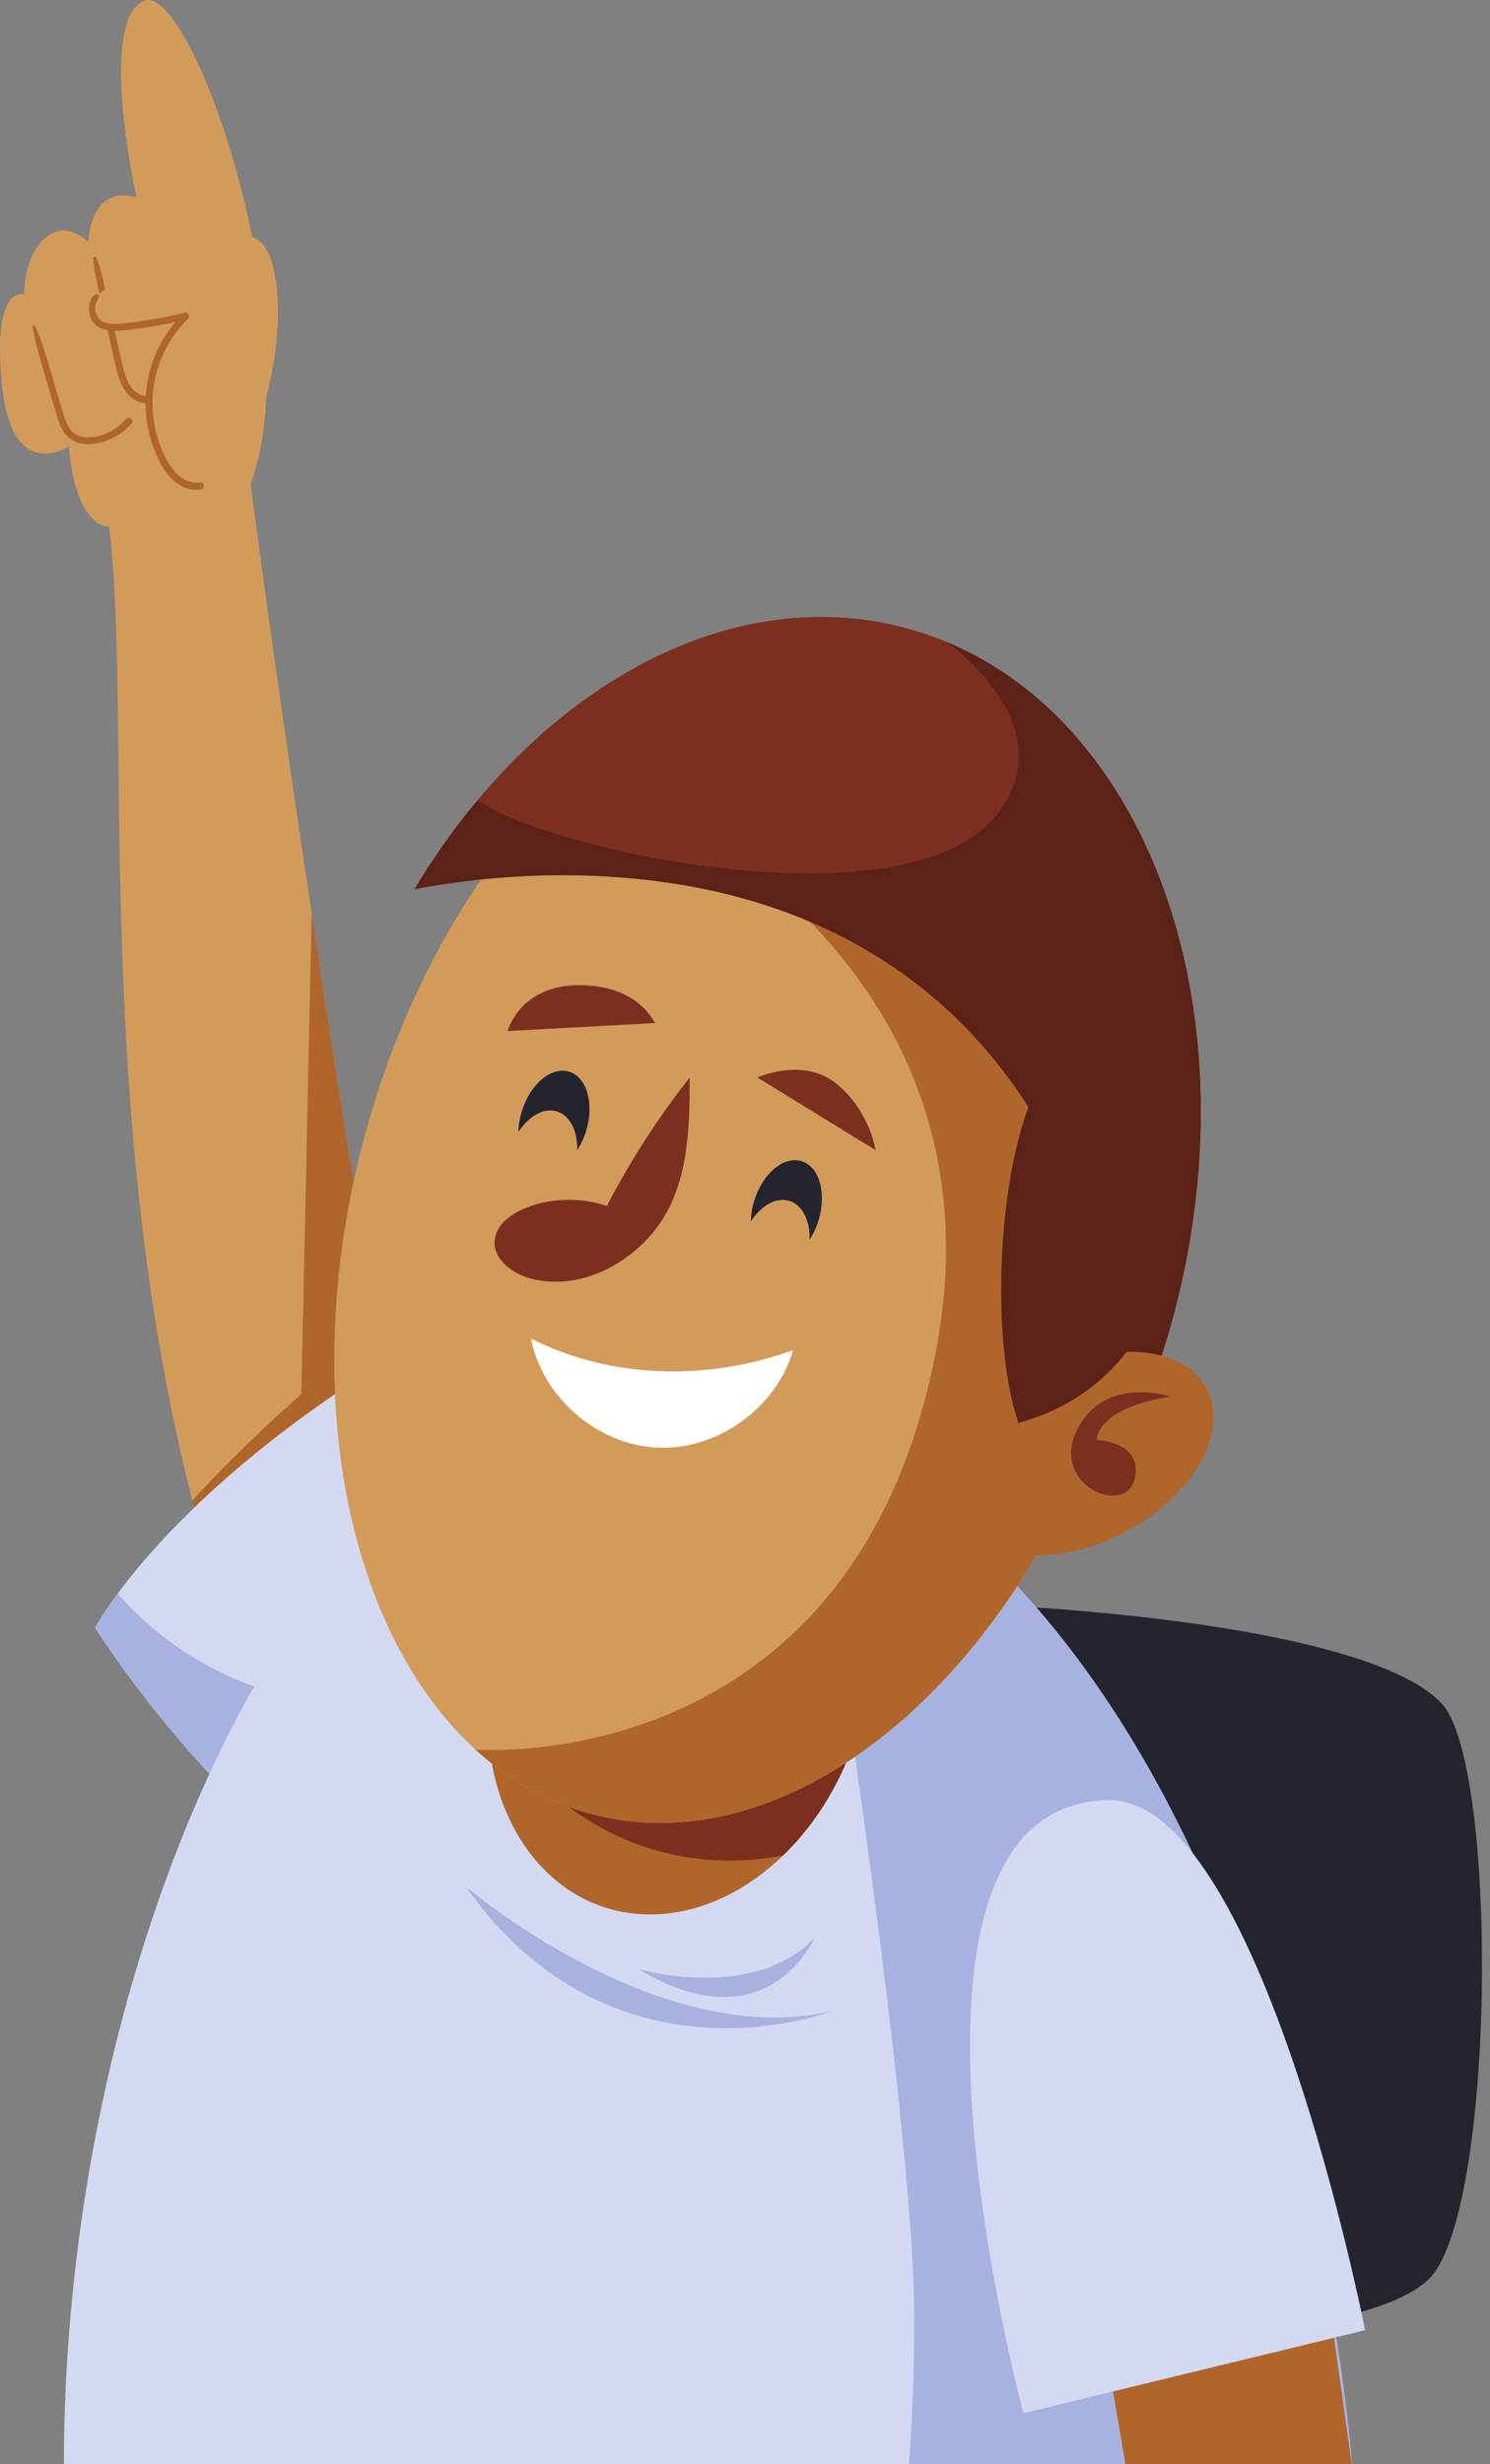 <?xml version="1.0" encoding="utf-8"?>
<svg xmlns="http://www.w3.org/2000/svg" fill="none" height="100%" overflow="visible" preserveAspectRatio="none" style="display: block;" viewBox="0 0 121 200" width="100%">
<rect x="0" y="0" width="121" height="200" fill="#808080" stroke="none"/>
<g id="Group">
<path d="M28.727 187.488C35.159 188.835 106.149 194.373 115.981 185.032C121.488 179.801 121.723 143.214 117.07 138.26C106.839 127.367 31.4 127.576 25.359 136.029C15.869 149.307 21.147 185.901 28.727 187.488Z" fill="#23242E" id="Vector"/>
<g id="Group_2">
<g id="Group_3">
<g id="Group_4">
<path d="M37.599 147.203C26.772 89.24 20.355 39.286 20.355 39.286C25.197 26.152 15.514 -1.53 11.7 0.066C7.886 1.662 11.085 16.026 11.085 16.026C7.323 14.899 7.162 19.635 7.162 19.635C7.162 19.635 5.815 18.318 4.507 18.819C1.942 19.801 1.949 23.892 1.949 23.892C1.949 23.892 -0.646 23.008 0.152 31.188C0.95 39.367 5.587 36.239 5.587 36.239C6.141 42.279 8.263 42.739 8.858 42.748C11.271 61.954 5.194 108.81 25.483 148.238L37.599 147.203Z" fill="#D39B5A" id="Vector_2"/>
<path d="M10.671 33.991C10.617 33.941 10.545 33.904 10.468 33.907C10.395 33.91 10.316 33.934 10.265 33.991C10.075 34.207 9.864 34.405 9.638 34.583C9.388 34.773 9.121 34.94 8.839 35.079C8.767 35.115 8.693 35.148 8.619 35.18C8.352 35.29 8.076 35.378 7.794 35.435C7.722 35.45 7.65 35.462 7.577 35.472C7.331 35.502 7.081 35.507 6.834 35.477C6.666 35.452 6.5 35.409 6.341 35.346C6.222 35.292 6.108 35.226 6.002 35.148C5.894 35.061 5.797 34.961 5.709 34.853C5.568 34.664 5.456 34.455 5.363 34.238C5.22 33.889 5.118 33.524 5.011 33.163C4.876 32.707 4.741 32.252 4.606 31.797L4.201 30.436C4.067 29.983 3.932 29.529 3.792 29.077C3.722 28.849 3.651 28.622 3.581 28.394C3.511 28.169 3.438 27.946 3.364 27.723C3.344 27.661 3.326 27.596 3.3 27.536C3.26 27.433 3.22 27.33 3.18 27.227C3.135 27.109 3.078 26.995 3.024 26.88C2.973 26.751 2.923 26.622 2.872 26.493C2.861 26.464 2.847 26.441 2.82 26.425C2.795 26.41 2.759 26.404 2.732 26.413C2.67 26.433 2.639 26.491 2.652 26.554C2.676 26.671 2.7 26.787 2.724 26.904C2.745 27.005 2.758 27.107 2.771 27.209C2.772 27.26 2.788 27.312 2.798 27.361C2.806 27.397 2.813 27.432 2.821 27.468C2.836 27.54 2.851 27.612 2.866 27.684L2.858 27.623C2.866 27.703 2.89 27.78 2.91 27.857C2.927 27.919 2.943 27.981 2.959 28.044C2.991 28.166 3.024 28.289 3.058 28.411C3.127 28.652 3.195 28.893 3.263 29.135C3.401 29.62 3.543 30.104 3.686 30.588L4.112 32.031C4.255 32.514 4.398 32.998 4.541 33.482C4.66 33.887 4.782 34.291 4.965 34.673C5.047 34.846 5.144 35.011 5.261 35.163C5.332 35.256 5.405 35.345 5.488 35.427C5.572 35.509 5.664 35.583 5.76 35.651C5.938 35.777 6.141 35.87 6.348 35.936C6.557 36.002 6.777 36.036 6.995 36.051C7.195 36.064 7.396 36.056 7.595 36.032C7.82 36.005 8.041 35.963 8.26 35.903C8.673 35.788 9.074 35.618 9.444 35.403C9.817 35.187 10.164 34.92 10.468 34.614C10.538 34.544 10.605 34.471 10.671 34.397C10.722 34.339 10.755 34.272 10.755 34.194C10.755 34.123 10.724 34.039 10.671 33.991L10.671 33.991Z" fill="#B0662B" id="Vector_3"/>
<path d="M14.371 31.677C14.332 31.616 14.275 31.564 14.203 31.547C14.178 31.544 14.153 31.54 14.128 31.537C14.084 31.537 14.043 31.547 14.004 31.566C13.992 31.571 13.98 31.576 13.969 31.581C13.922 31.599 13.875 31.617 13.83 31.639C13.779 31.663 13.728 31.688 13.677 31.712C13.585 31.755 13.492 31.796 13.399 31.835C13.131 31.947 12.856 32.043 12.572 32.105C12.503 32.12 12.434 32.132 12.364 32.143C12.179 32.165 11.993 32.169 11.808 32.148C11.668 32.126 11.53 32.09 11.398 32.037C11.273 31.981 11.155 31.912 11.044 31.83C10.918 31.728 10.804 31.611 10.703 31.485C10.573 31.312 10.464 31.124 10.371 30.93C10.347 30.879 10.325 30.828 10.303 30.776C10.218 30.57 10.146 30.358 10.083 30.145C10.018 29.919 9.961 29.691 9.909 29.463C9.835 29.143 9.763 28.822 9.69 28.502C9.616 28.178 9.542 27.855 9.469 27.53C9.395 27.207 9.321 26.883 9.247 26.559C9.174 26.235 9.1 25.911 9.026 25.587C8.952 25.263 8.879 24.939 8.805 24.615C8.731 24.292 8.659 23.967 8.583 23.644C8.507 23.32 8.431 22.997 8.355 22.674C8.279 22.351 8.195 22.029 8.106 21.71C8.095 21.671 8.084 21.631 8.074 21.592C8.062 21.55 8.052 21.506 8.035 21.465C8.02 21.421 8.004 21.377 7.988 21.333C7.98 21.31 7.971 21.286 7.963 21.262C7.949 21.224 7.939 21.185 7.916 21.152C7.901 21.124 7.887 21.096 7.872 21.068C7.861 21.024 7.847 20.98 7.835 20.937C7.817 20.869 7.739 20.82 7.669 20.843C7.594 20.867 7.562 20.934 7.575 21.009C7.582 21.048 7.589 21.087 7.596 21.127C7.595 21.158 7.593 21.189 7.592 21.22C7.586 21.246 7.588 21.273 7.593 21.299C7.607 21.426 7.616 21.553 7.637 21.678C7.659 21.801 7.68 21.923 7.702 22.046C7.699 22.024 7.696 22.003 7.693 21.982C7.702 22.065 7.721 22.148 7.737 22.23L7.775 22.425C7.8 22.554 7.826 22.683 7.854 22.812L8.019 23.575C8.13 24.087 8.246 24.597 8.36 25.108C8.474 25.619 8.589 26.13 8.703 26.641C8.817 27.151 8.931 27.662 9.046 28.173C9.157 28.672 9.267 29.171 9.38 29.669C9.463 30.031 9.556 30.392 9.683 30.742C9.813 31.102 9.974 31.458 10.202 31.767C10.317 31.924 10.443 32.073 10.59 32.201C10.74 32.33 10.903 32.444 11.083 32.528C11.197 32.582 11.315 32.63 11.437 32.664C11.568 32.701 11.703 32.722 11.837 32.736C12.085 32.763 12.334 32.741 12.579 32.701C13.065 32.621 13.527 32.429 13.97 32.221C14.021 32.197 14.072 32.173 14.123 32.148C14.174 32.123 14.219 32.088 14.27 32.063C14.331 32.032 14.382 31.958 14.4 31.894C14.418 31.827 14.41 31.737 14.371 31.677V31.677Z" fill="#B0662B" id="Vector_4"/>
<path d="M15.616 121.773C16.241 124.222 16.933 126.673 17.699 129.117L33.476 124.362C30.174 105.432 27.424 88.116 25.31 74.119L24.469 113.153C24.469 113.153 20.053 116.971 15.616 121.773V121.773Z" fill="#B0662B" id="Vector_5"/>
<path d="M7.216 25.707C8.14 27.652 15.506 25.502 15.506 25.502C8.856 30.151 13.529 47.322 20.161 35.78C23.12 30.628 23.506 20.07 20.478 19.244C17.449 18.418 6.089 23.337 7.216 25.707Z" fill="#D39B5A" id="Vector_6"/>
<path d="M16.552 39.365C16.53 39.297 16.488 39.232 16.423 39.198C16.401 39.188 16.379 39.179 16.356 39.17C16.314 39.158 16.272 39.157 16.23 39.165C16.191 39.167 16.151 39.172 16.113 39.174C16.064 39.176 16.015 39.176 15.966 39.175C15.883 39.175 15.8 39.168 15.717 39.158C15.531 39.13 15.35 39.079 15.175 39.009C14.979 38.922 14.793 38.812 14.621 38.683C14.394 38.504 14.194 38.293 14.015 38.066C13.732 37.692 13.504 37.279 13.303 36.856C13.247 36.737 13.194 36.617 13.143 36.496C13.016 36.191 12.904 35.88 12.808 35.563C12.708 35.233 12.625 34.899 12.559 34.561C12.524 34.38 12.495 34.199 12.469 34.017C12.427 33.691 12.399 33.362 12.389 33.033C12.379 32.691 12.386 32.347 12.412 32.005C12.425 31.824 12.444 31.643 12.468 31.462C12.513 31.133 12.575 30.806 12.654 30.483C12.735 30.154 12.833 29.828 12.947 29.508C13.007 29.34 13.072 29.173 13.141 29.009C13.269 28.709 13.41 28.416 13.566 28.13C13.729 27.833 13.906 27.544 14.097 27.265C14.198 27.118 14.303 26.973 14.412 26.831C14.618 26.567 14.836 26.314 15.068 26.072C15.135 26.001 15.204 25.932 15.274 25.863L15.318 25.805C15.339 25.772 15.351 25.736 15.352 25.698C15.359 25.673 15.359 25.648 15.352 25.622C15.351 25.584 15.339 25.548 15.318 25.515C15.292 25.474 15.257 25.439 15.216 25.413C15.153 25.372 15.065 25.367 14.995 25.384C14.491 25.506 13.985 25.619 13.477 25.721C12.972 25.822 12.465 25.913 11.957 25.993C11.683 26.036 11.409 26.076 11.135 26.113C10.82 26.155 10.506 26.192 10.191 26.227C9.901 26.26 9.612 26.292 9.32 26.296C9.178 26.297 9.036 26.291 8.894 26.275C8.741 26.252 8.59 26.214 8.445 26.156C8.356 26.116 8.271 26.068 8.191 26.011C8.117 25.951 8.049 25.883 7.99 25.808C7.93 25.726 7.88 25.639 7.838 25.546C7.794 25.435 7.763 25.319 7.744 25.201C7.73 25.079 7.73 24.956 7.744 24.834C7.75 24.796 7.757 24.758 7.76 24.719C7.757 24.741 7.754 24.764 7.751 24.786C7.769 24.691 7.797 24.598 7.832 24.508C7.842 24.487 7.852 24.465 7.863 24.444C7.871 24.428 7.879 24.413 7.888 24.398C7.892 24.39 7.897 24.382 7.902 24.375C7.904 24.372 7.906 24.368 7.908 24.365C7.921 24.342 7.932 24.311 7.937 24.28C7.939 24.276 7.941 24.272 7.942 24.268C7.961 24.226 7.981 24.184 8.005 24.145C8.043 24.078 8.035 23.98 7.976 23.927C7.919 23.874 7.827 23.854 7.758 23.898C7.694 23.94 7.633 23.988 7.575 24.039C7.551 24.054 7.529 24.073 7.51 24.097C7.5 24.111 7.491 24.123 7.482 24.136C7.474 24.15 7.465 24.163 7.457 24.176C7.442 24.201 7.428 24.227 7.414 24.253C7.379 24.321 7.349 24.392 7.322 24.463C7.273 24.593 7.248 24.725 7.231 24.861C7.216 24.978 7.215 25.096 7.225 25.213C7.238 25.35 7.261 25.487 7.302 25.618C7.383 25.879 7.521 26.125 7.716 26.319C7.943 26.543 8.24 26.691 8.548 26.769C8.865 26.849 9.198 26.863 9.524 26.849C9.86 26.834 10.195 26.795 10.529 26.756C10.912 26.712 11.294 26.662 11.676 26.607C12.035 26.555 12.394 26.498 12.752 26.435C13.11 26.373 13.467 26.305 13.823 26.233C13.961 26.204 14.099 26.175 14.237 26.145C14.084 26.327 13.936 26.514 13.795 26.706C13.639 26.918 13.492 27.137 13.353 27.362C13.214 27.586 13.084 27.816 12.963 28.05C12.833 28.304 12.714 28.564 12.604 28.828C12.501 29.071 12.409 29.318 12.326 29.569C12.243 29.819 12.17 30.073 12.108 30.329C12.046 30.584 11.994 30.842 11.952 31.102C11.904 31.404 11.867 31.708 11.845 32.014C11.825 32.296 11.817 32.58 11.821 32.864C11.825 33.147 11.84 33.43 11.867 33.713C11.897 34.017 11.938 34.321 11.993 34.622C12.044 34.901 12.106 35.178 12.18 35.452C12.254 35.726 12.339 35.996 12.437 36.263C12.541 36.55 12.658 36.833 12.787 37.11C12.903 37.36 13.03 37.607 13.17 37.845C13.319 38.098 13.486 38.339 13.672 38.566C13.757 38.669 13.847 38.769 13.943 38.864C14.055 38.975 14.176 39.075 14.301 39.172C14.533 39.35 14.789 39.488 15.061 39.594C15.185 39.642 15.312 39.68 15.442 39.707C15.595 39.739 15.751 39.759 15.908 39.761C16.06 39.762 16.207 39.735 16.356 39.709C16.422 39.698 16.491 39.636 16.524 39.581C16.559 39.521 16.573 39.432 16.552 39.365L16.552 39.365Z" fill="#B0662B" id="Vector_7"/>
</g>
<path d="M7.717 132.126C7.717 132.126 13.497 121.11 32.829 109.567L41.222 160.56C41.222 160.56 23.283 155.718 7.717 132.126Z" fill="#D3D9F0" id="Vector_8"/>
<path d="M37.62 138.674C35.67 138.859 33.653 138.937 31.573 138.88C20.168 138.566 13.382 133.723 9.554 129.344C8.256 131.099 7.717 132.126 7.717 132.126C23.283 155.718 41.222 160.56 41.222 160.56L37.619 138.674H37.62Z" fill="#A8B2E0" id="Vector_9"/>
</g>
<path d="M5.19 200H109.78C109.557 196.921 104.143 128.9 60.088 113.769C30.631 103.651 5.229 152.26 5.19 200Z" fill="#D3D9F0" id="Vector_10"/>
<path d="M51.85 159.818C51.85 159.818 61.111 162.523 66.106 157.32C66.106 157.32 62.307 166.113 51.85 159.818Z" fill="#A8B2E0" id="Vector_11"/>
<path d="M37.806 153.109C37.806 153.109 53.466 166.486 67.482 163.243C67.482 163.243 49.835 170.126 37.806 153.109Z" fill="#A8B2E0" id="Vector_12"/>
<path d="M109.78 200C109.592 197.403 105.716 148.686 78.134 124.373L67.482 129.256C67.482 129.256 73.911 170.688 74.224 186.771C74.303 190.825 74.128 195.41 73.822 200H109.78Z" fill="#A8B2E0" id="Vector_13"/>
<g id="Group_5">
<path d="M70.491 136.445C69.199 146.905 61.277 155.385 52.797 155.385C44.318 155.385 38.49 146.905 39.782 136.445C41.074 125.984 48.996 117.504 57.476 117.504C65.956 117.504 71.783 125.984 70.491 136.445Z" fill="#B0662B" id="Vector_14"/>
<path d="M70.491 136.445C71.783 125.984 65.956 117.504 57.476 117.504C48.996 117.504 41.074 125.984 39.782 136.445C39.652 137.499 39.598 138.532 39.608 139.539C43.113 144.913 47.864 148.736 53.622 150.278C56.891 151.154 60.246 151.229 63.584 150.602C67.176 147.133 69.795 142.077 70.491 136.445Z" fill="#7D2F1F" id="Vector_15"/>
<g id="Group_6">
<path d="M91.367 108.887C98.263 83.144 90.023 58.57 72.961 53.999C55.899 49.428 36.477 66.591 29.581 92.333C22.684 118.076 30.924 142.65 47.986 147.221C65.048 151.792 84.47 134.629 91.367 108.887Z" fill="#D39B5A" id="Vector_16"/>
<path d="M72.961 53.999C64.251 51.665 54.926 54.996 46.967 62.24C46.967 62.24 82.553 75.123 76.02 109.567C69.386 144.544 38.6 141.994 38.6 141.994C41.316 144.479 44.463 146.276 47.986 147.22C65.048 151.791 84.47 134.628 91.367 108.886C98.263 83.144 90.023 58.57 72.961 53.999Z" fill="#B0662B" id="Vector_17"/>
<path d="M73.555 50.974C59.017 47.079 43.292 56.092 33.666 72.169C38.868 71.191 44.202 70.82 49.536 71.153C77.588 72.901 90.682 93.35 91.29 117.709C92.906 114.289 94.261 110.624 95.298 106.755C102.195 81.013 92.46 56.038 73.555 50.974Z" fill="#7D2F1F" id="Vector_18"/>
<path d="M76.824 52.083C76.824 52.083 86.239 58.552 81.299 65.674C74.302 75.763 43.65 68.803 38.823 64.903C36.964 67.121 35.233 69.55 33.666 72.168C38.868 71.19 44.202 70.82 49.536 71.152C77.588 72.9 90.682 93.349 91.29 117.709C92.906 114.289 94.262 110.624 95.298 106.755C101.785 82.541 93.557 59.008 76.824 52.083L76.824 52.083Z" fill="#5C2217" id="Vector_19"/>
<path d="M98.453 114.022C99.215 118.022 95.184 123.035 89.449 125.22C83.714 127.404 78.447 125.934 77.685 121.934C76.922 117.935 80.953 112.922 86.688 110.737C92.423 108.552 97.69 110.023 98.453 114.022Z" fill="#B0662B" id="Vector_20"/>
<path d="M95.072 113.36C95.072 113.36 89.707 111.571 87.471 116.043C85.236 120.514 91.367 123.132 92.134 120.066C92.9 117.001 89.068 116.873 89.068 116.873C89.068 116.873 89.004 114.254 95.072 113.36Z" fill="#7D2F1F" id="Vector_21"/>
<path d="M93.824 114.829C93.873 114.856 93.851 114.842 93.824 114.829Z" fill="#7D2F1F" id="Vector_22"/>
<path d="M88.187 84.552C81.736 85.027 79.597 106.35 82.705 115.492C100.565 110.61 97.171 83.89 88.187 84.552Z" fill="#5C2217" id="Vector_23"/>
<path d="M64.405 109.579C63.058 114.262 58.266 117.709 53.397 117.496C48.529 117.282 44.056 113.429 43.125 108.645C49.6 111.948 57.583 112.088 64.405 109.579L64.405 109.579Z" fill="white" id="Vector_24"/>
<path d="M56.007 87.457C53.443 90.708 51.188 94.204 49.285 97.882C47.139 97.14 44.456 97.219 42.392 98.168C41.33 98.657 40.276 99.505 40.171 100.67C40.036 102.165 41.524 103.319 42.966 103.734C46.89 104.864 51.223 102.676 53.562 99.329C55.901 95.982 56.018 91.54 56.007 87.457Z" fill="#7D2F1F" id="Vector_25"/>
<path d="M45.229 90.207C46.298 90.537 46.909 91.809 46.876 93.349C47.169 92.899 47.416 92.379 47.593 91.806C48.277 89.588 47.664 87.429 46.223 86.985C44.782 86.54 43.06 87.978 42.376 90.197C42.199 90.77 42.11 91.339 42.099 91.876C42.939 90.585 44.161 89.877 45.229 90.207Z" fill="#23242E" id="Vector_26"/>
<path d="M64.102 97.469C65.171 97.798 65.782 99.071 65.749 100.611C66.042 100.161 66.289 99.641 66.466 99.067C67.15 96.849 66.537 94.691 65.096 94.246C63.655 93.802 61.933 95.24 61.249 97.458C61.072 98.032 60.983 98.6 60.972 99.137C61.812 97.846 63.034 97.139 64.102 97.469Z" fill="#23242E" id="Vector_27"/>
<path d="M41.222 83.684L53.181 83.038C53.181 83.038 51.887 79.96 47.044 79.96C42.2 79.96 41.222 83.684 41.222 83.684L41.222 83.684Z" fill="#7D2F1F" id="Vector_28"/>
<path d="M61.507 87.457L71.101 93.35C71.101 93.35 70.662 90.197 67.939 87.972C65.216 85.747 61.507 87.457 61.507 87.457Z" fill="#7D2F1F" id="Vector_29"/>
</g>
</g>
<g id="Group_7">
<path d="M107.056 180.684L88.882 185.261L91.391 200H109.773L107.056 180.684Z" fill="#B0662B" id="Vector_30"/>
<path d="M83.117 195.864L110.855 189.13C110.855 189.13 102.374 145.695 89.879 146.099C69.765 146.749 83.117 195.864 83.117 195.864Z" fill="#D3D9F0" id="Vector_31"/>
</g>
</g>
</g>
</svg>